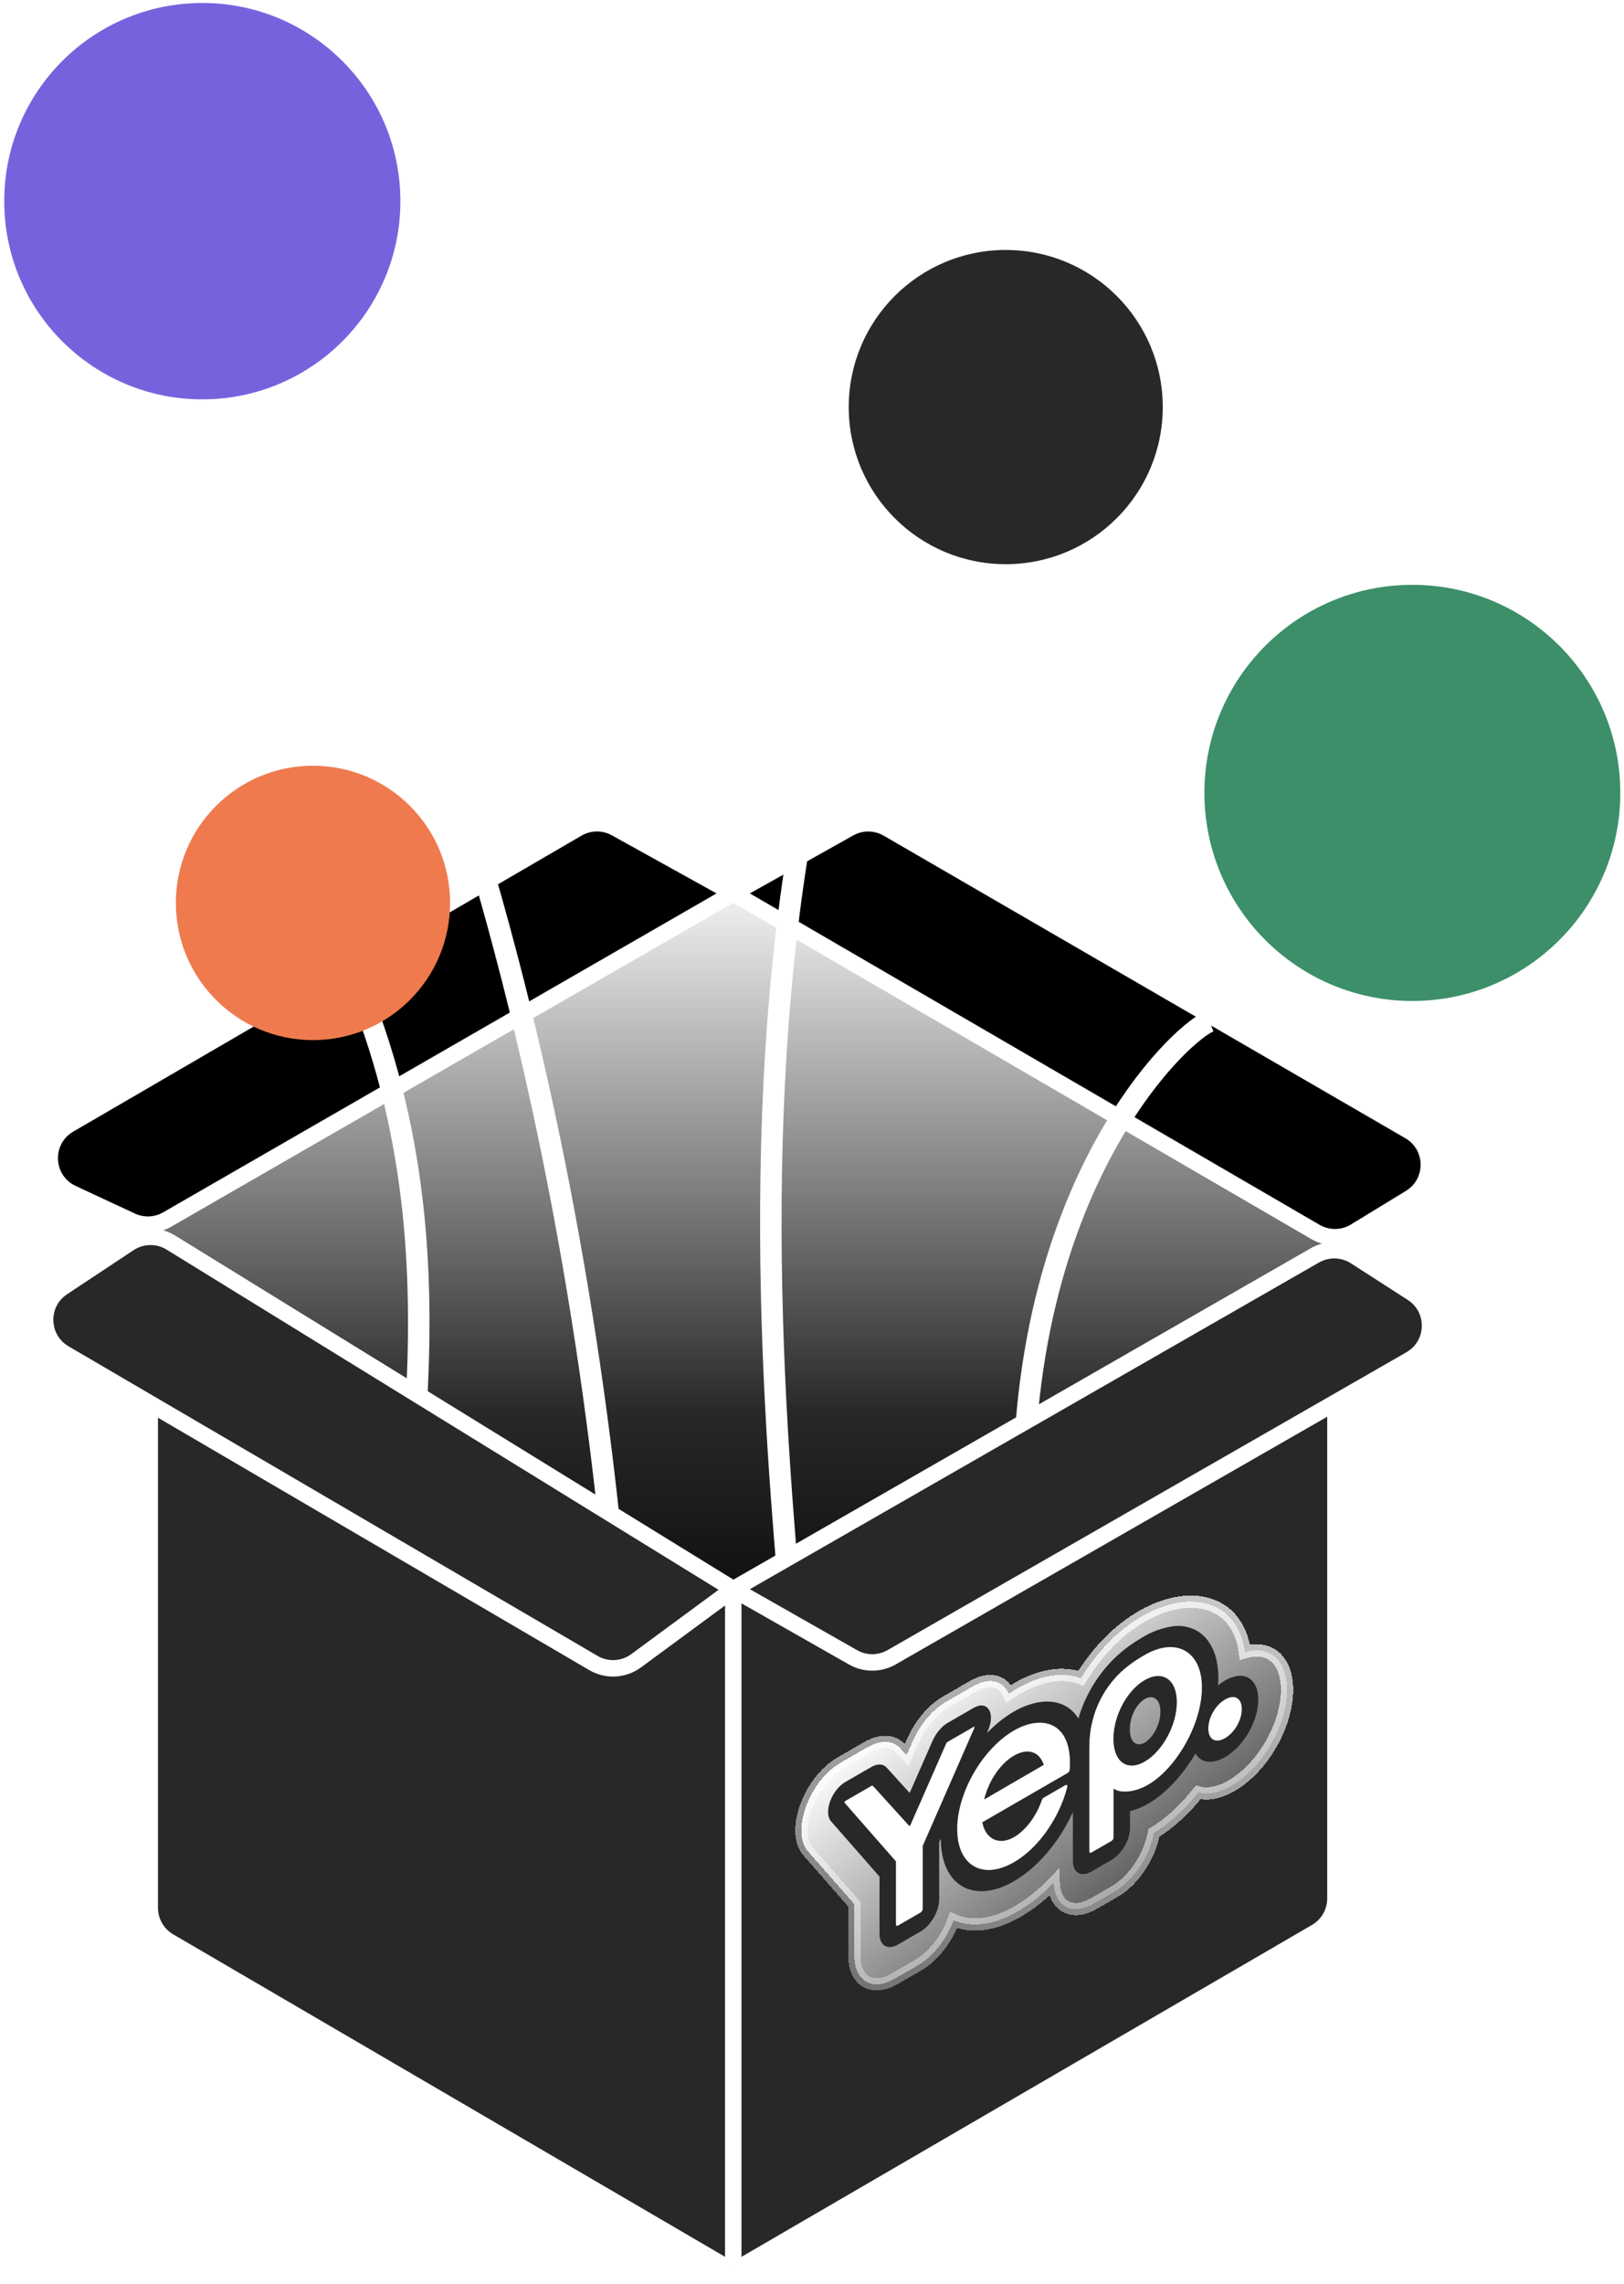<?xml version="1.0" encoding="UTF-8"?> <svg xmlns="http://www.w3.org/2000/svg" width="296" height="416" viewBox="0 0 296 416" fill="none"> <path d="M28.482 236.735V215.735L133.482 162.735L243.982 215.735V236.735L133.482 311.735L28.482 236.735Z" fill="url(#paint0_linear_357_328)"></path> <path d="M133.649 162.721L239.756 224.411C242.005 225.719 244.789 225.689 247.01 224.334L257.03 218.218C261.616 215.418 261.54 208.732 256.891 206.038L161.805 150.924C159.639 149.669 156.97 149.649 154.786 150.874L133.649 162.721Z" fill="black"></path> <path d="M23.957 222.425C26.05 223.4 28.487 223.295 30.488 222.142L133.649 162.721L112.242 150.851C110.059 149.64 107.399 149.668 105.241 150.924L12.592 204.845C7.646 207.724 7.975 214.975 13.162 217.393L23.957 222.425Z" fill="black"></path> <path d="M133.649 162.721L30.488 222.142C28.487 223.295 26.05 223.4 23.957 222.425L13.162 217.393C7.975 214.975 7.646 207.724 12.592 204.845L105.241 150.924C107.399 149.668 110.059 149.64 112.242 150.851L133.649 162.721ZM133.649 162.721L239.756 224.411C242.005 225.719 244.789 225.689 247.01 224.334L257.03 218.218C261.616 215.418 261.54 208.732 256.891 206.038L161.805 150.924C159.639 149.669 156.97 149.649 154.786 150.874L133.649 162.721Z" stroke="white" stroke-width="3" stroke-linejoin="round"></path> <path d="M114.272 331.737C114.272 277.732 100.113 146.577 43.475 53.997M145.586 323.568C151.032 315.4 110.868 130.92 193.237 48.551M187.791 293.616C179.623 221.458 214.567 188.329 220.467 186.06M74.789 288.17C70.705 274.555 89.765 214.651 54.367 158.83" stroke="white" stroke-width="3.916" stroke-linejoin="round"></path> <circle cx="57.045" cy="164.477" r="24.991" fill="#EF7A4E"></circle> <path d="M133.649 413.715V289.494L115.943 302.529C113.665 304.207 110.607 304.368 108.164 302.939L27.295 255.639V347.537C27.295 350.056 28.633 352.386 30.808 353.656L133.649 413.715Z" fill="#282828"></path> <path d="M133.649 289.494V413.715L239.881 351.952C242.063 350.684 243.406 348.35 243.406 345.826V255.483L162.514 301.892C160.338 303.14 157.665 303.146 155.485 301.906L133.649 289.494Z" fill="#282828"></path> <path d="M133.649 289.494L31.151 226.355C28.8 224.907 25.822 224.956 23.52 226.481L11.397 234.511C7.024 237.408 7.205 243.888 11.733 246.536L27.295 255.639L108.164 302.939C110.607 304.368 113.665 304.207 115.943 302.529L133.649 289.494Z" fill="#282828"></path> <path d="M247.029 228.863C244.803 227.431 241.965 227.359 239.669 228.676L133.649 289.494L155.485 301.906C157.665 303.146 160.338 303.14 162.514 301.892L243.406 255.483L257.085 247.635C261.695 244.99 261.861 238.402 257.392 235.528L247.029 228.863Z" fill="#282828"></path> <path d="M133.649 413.715V289.494M133.649 413.715L239.881 351.952C242.063 350.684 243.406 348.35 243.406 345.826V255.483M133.649 413.715L30.808 353.656C28.633 352.386 27.295 350.056 27.295 347.537V255.639M133.649 289.494L239.669 228.676C241.965 227.359 244.803 227.431 247.029 228.863L257.392 235.528C261.861 238.402 261.695 244.99 257.085 247.635L243.406 255.483M133.649 289.494L31.151 226.355C28.8 224.907 25.822 224.956 23.52 226.481L11.397 234.511C7.024 237.408 7.205 243.888 11.733 246.536L27.295 255.639M133.649 289.494L155.485 301.906C157.665 303.146 160.338 303.14 162.514 301.892L243.406 255.483M133.649 289.494L115.943 302.529C113.665 304.207 110.607 304.368 108.164 302.939L27.295 255.639" stroke="white" stroke-width="3" stroke-linejoin="round"></path> <g filter="url(#filter0_d_357_328)"> <path fill-rule="evenodd" clip-rule="evenodd" d="M173.625 348.833C172.393 352.209 169.956 355.438 167.138 357.065L162.881 359.523C158.815 361.871 155.54 359.968 155.54 355.32L155.541 345.942L147.09 336.321C143.939 332.734 147.288 323.491 152.992 320.197L157.865 317.383C160.288 315.984 162.55 316.052 163.917 317.552L165.051 318.796L166.143 316.311C167.507 313.208 169.782 310.502 172.221 309.094L177.092 306.281C180.245 304.461 182.676 305.289 183.69 307.612C184.244 307.233 184.805 306.878 185.373 306.55C189.366 304.244 193.56 303.511 196.837 304.793C206.716 288.47 224.797 285.913 226.723 300.041C231.167 298.706 234.396 301.395 234.396 306.902C234.395 313.37 229.941 321.093 224.295 324.353C221.999 325.679 219.9 326.039 218.218 325.564C215.823 328.599 213.07 331.168 210.138 332.924C209.401 337.107 206.483 341.613 202.977 343.637L199.192 345.822C195.253 348.097 192.057 346.382 191.862 342.046C189.867 344.121 187.68 345.894 185.371 347.227C180.829 349.85 176.726 350.254 173.625 348.833Z" fill="url(#paint1_linear_357_328)" shape-rendering="crispEdges"></path> <path fill-rule="evenodd" clip-rule="evenodd" d="M173.625 348.833C172.393 352.209 169.956 355.438 167.138 357.065L162.881 359.523C158.815 361.871 155.54 359.968 155.54 355.32L155.541 345.942L147.09 336.321C143.939 332.734 147.288 323.491 152.992 320.197L157.865 317.383C160.288 315.984 162.55 316.052 163.917 317.552L165.051 318.796L166.143 316.311C167.507 313.208 169.782 310.502 172.221 309.094L177.092 306.281C180.245 304.461 182.676 305.289 183.69 307.612C184.244 307.233 184.805 306.878 185.373 306.55C189.366 304.244 193.56 303.511 196.837 304.793C206.716 288.47 224.797 285.913 226.723 300.041C231.167 298.706 234.396 301.395 234.396 306.902C234.395 313.37 229.941 321.093 224.295 324.353C221.999 325.679 219.9 326.039 218.218 325.564C215.823 328.599 213.07 331.168 210.138 332.924C209.401 337.107 206.483 341.613 202.977 343.637L199.192 345.822C195.253 348.097 192.057 346.382 191.862 342.046C189.867 344.121 187.68 345.894 185.371 347.227C180.829 349.85 176.726 350.254 173.625 348.833Z" stroke="url(#paint2_linear_357_328)" stroke-width="2.238" shape-rendering="crispEdges"></path> </g> <path d="M154.078 328.066C153.955 328.136 153.882 328.336 153.951 328.414L163.269 339.045C163.286 339.065 163.295 339.094 163.295 339.129L163.294 350.551C163.294 350.795 163.465 350.893 163.677 350.771L167.809 348.385C168.021 348.263 168.192 347.967 168.192 347.723L168.192 336.301C168.192 336.266 168.201 336.226 168.218 336.187L177.597 314.761C177.666 314.604 177.593 314.488 177.47 314.559L172.742 317.289C172.615 317.362 172.497 317.503 172.426 317.665L165.946 332.422C165.885 332.56 165.754 332.636 165.693 332.569L159.124 325.343C159.052 325.265 158.934 325.262 158.808 325.334L154.078 328.066Z" fill="white"></path> <path d="M194.535 325.535C194.618 325.209 194.434 325.032 194.179 325.179L190.239 327.454C190.088 327.542 189.952 327.724 189.885 327.919C188.9 330.811 186.972 333.401 184.817 334.646C182.062 336.236 179.629 334.975 179.047 331.957L194.606 322.973C194.801 322.861 194.966 322.592 194.982 322.358C195.57 313.721 190.031 312.215 184.818 315.225C179.063 318.547 174.456 326.575 174.456 333.178C174.456 339.816 179.062 342.559 184.817 339.236C189.352 336.617 193.137 331.033 194.535 325.535ZM179.384 327.79C180.211 324.417 182.308 321.264 184.818 319.815C187.297 318.383 189.44 319.053 190.236 321.489L179.384 327.79Z" fill="white"></path> <path d="M223.287 316.635C225.032 315.628 226.348 313.349 226.348 311.337C226.348 309.324 225.032 308.566 223.287 309.573C221.543 310.58 220.226 312.859 220.226 314.872C220.226 316.884 221.542 317.643 223.287 316.635Z" fill="white"></path> <path d="M198.54 319.272L198.539 337.263C198.539 337.506 198.711 337.605 198.922 337.483L202.595 335.362C202.806 335.24 202.978 334.944 202.978 334.7L202.978 325.819C203.866 326.578 206.467 326.735 209.253 325.127C214.396 322.158 219.079 314.051 219.079 307.412C219.08 300.809 214.396 298.009 208.642 301.332C202.887 304.654 198.092 309.896 198.54 319.272ZM202.948 316.727C202.948 312.525 205.458 307.898 208.641 306.059C211.825 304.221 214.488 305.862 214.488 310.064C214.488 314.301 211.824 319.052 208.641 320.89C205.458 322.728 202.948 320.964 202.948 316.727Z" fill="white"></path> <path fill-rule="evenodd" clip-rule="evenodd" d="M179.384 327.79C179.79 326.134 180.502 324.531 181.419 323.157C182.369 321.732 183.54 320.553 184.818 319.815C186.078 319.087 187.251 318.902 188.205 319.216C189.127 319.52 189.844 320.291 190.236 321.489L179.384 327.79ZM193.281 329.149C191.432 333.35 188.353 337.194 184.817 339.236C179.062 342.558 174.456 339.816 174.456 333.178C174.456 326.574 179.063 318.547 184.818 315.224C189.824 312.334 195.132 313.609 195.023 321.366C195.019 321.685 195.005 322.016 194.982 322.358C194.966 322.592 194.801 322.86 194.606 322.973L179.047 331.956C179.271 333.117 179.768 334.018 180.452 334.597C181.548 335.523 183.121 335.624 184.817 334.645C186.562 333.638 188.157 331.749 189.224 329.532C189.475 329.01 189.697 328.47 189.885 327.919C189.952 327.724 190.088 327.541 190.24 327.454L194.179 325.179C194.434 325.032 194.618 325.208 194.535 325.534C194.441 325.905 194.336 326.276 194.22 326.647C194.207 326.69 194.193 326.733 194.179 326.776C193.948 327.504 193.676 328.23 193.369 328.946C193.34 329.014 193.31 329.082 193.281 329.149ZM195.551 330.11C193.156 335.334 189.278 340.111 184.817 342.687C177.392 346.974 171.477 343.424 171.467 334.926L171.181 335.579L171.181 345.997C171.181 348.15 169.668 350.763 167.809 351.836L163.677 354.222C161.817 355.296 160.305 354.43 160.305 352.276L160.306 341.852L151.47 331.771L153.951 328.414L163.269 339.045C163.286 339.064 163.295 339.093 163.295 339.128L163.294 350.551C163.294 350.794 163.466 350.893 163.677 350.771L167.809 348.385C168.021 348.263 168.192 347.967 168.192 347.723L168.192 336.301C168.192 336.266 168.201 336.226 168.218 336.187L177.597 314.761C177.666 314.604 177.593 314.488 177.47 314.559L172.742 317.289C172.615 317.362 172.497 317.503 172.426 317.665L165.946 332.422C165.885 332.56 165.754 332.636 165.693 332.569L159.124 325.343C159.052 325.265 158.934 325.261 158.808 325.334L154.078 328.066C153.955 328.136 153.882 328.336 153.951 328.414L151.47 331.771C150.064 330.167 151.569 326.063 154.078 324.614L158.809 321.883C159.917 321.242 160.956 321.272 161.586 321.965L165.804 326.604L169.953 317.154C170.581 315.723 171.626 314.482 172.742 313.837L177.471 311.107C179.984 309.656 181.487 312.034 180.073 315.265L179.878 315.71C181.404 314.129 183.07 312.782 184.818 311.773C189.36 309.15 194.189 309.205 196.547 313.049C197.025 311.419 197.69 309.765 198.572 308.131C200.738 304.117 203.886 300.823 207.721 298.585C209.96 297.118 211.985 296.489 214.159 296.194C218.813 295.924 222.069 299.422 222.068 305.686C222.068 306.119 222.053 306.556 222.022 306.998C222.429 306.667 222.852 306.373 223.288 306.121C226.68 304.162 229.338 305.688 229.337 309.611C229.337 313.533 226.68 318.127 223.287 320.086C220.899 321.465 218.876 321.118 217.887 319.423C215.583 323.328 212.53 326.686 209.253 328.578C208.093 329.248 206.981 329.68 205.967 329.934L205.967 332.974C205.967 335.127 204.454 337.74 202.595 338.813L198.922 340.934C197.063 342.008 195.55 341.141 195.55 338.988L195.551 330.11ZM202.978 325.819C203.495 326.26 204.591 326.498 205.967 326.303C206.956 326.163 208.088 325.799 209.253 325.127C212.49 323.258 215.545 319.354 217.365 315.061C217.878 313.85 218.293 312.608 218.586 311.372C218.905 310.029 219.079 308.693 219.079 307.412C219.08 302.15 216.105 299.39 211.985 300.168C210.935 300.366 209.81 300.794 208.642 301.469C206.962 302.439 205.211 303.604 203.641 305.245C200.38 308.653 198.77 312.998 198.578 317.158C198.544 317.873 198.54 318.575 198.54 319.272L198.539 337.262C198.539 337.506 198.711 337.605 198.922 337.483L202.595 335.362C202.806 335.24 202.978 334.943 202.978 334.7L202.978 325.819ZM203.253 319.026C204.013 321.539 206.115 322.348 208.641 320.89C211.825 319.052 214.488 314.301 214.488 310.063C214.488 305.938 211.921 304.282 208.815 305.962C208.757 305.993 208.699 306.026 208.642 306.059C207.192 306.896 205.882 308.311 204.885 310.001C204.812 310.125 204.74 310.251 204.67 310.378C203.604 312.319 202.948 314.578 202.948 316.726C202.948 317.602 203.055 318.372 203.253 319.026ZM220.235 314.592C220.229 314.686 220.226 314.779 220.226 314.871C220.226 316.884 221.542 317.642 223.287 316.635C225.032 315.627 226.348 313.349 226.348 311.336C226.348 309.324 225.032 308.565 223.287 309.573C222.465 310.047 221.739 310.804 221.2 311.682C220.647 312.582 220.292 313.61 220.235 314.592ZM208.641 309.511C207.405 310.224 205.937 312.343 205.937 315.001C205.937 317.727 207.431 318.137 208.641 317.438C209.948 316.683 211.499 314.391 211.499 311.789C211.499 309.256 209.976 308.74 208.641 309.511Z" fill="#282828"></path> <circle cx="183.313" cy="74.153" r="28.619" fill="#282828"></circle> <circle cx="257.424" cy="144.437" r="37.902" fill="#3C8F69"></circle> <circle cx="36.874" cy="36.645" r="36.104" fill="#7563DE"></circle> <defs> <filter id="filter0_d_357_328" x="144.161" y="289.584" width="92.323" height="74.062" filterUnits="userSpaceOnUse" color-interpolation-filters="sRGB"> <feFlood flood-opacity="0" result="BackgroundImageFix"></feFlood> <feColorMatrix in="SourceAlpha" type="matrix" values="0 0 0 0 0 0 0 0 0 0 0 0 0 0 0 0 0 0 127 0" result="hardAlpha"></feColorMatrix> <feOffset dx="0.186" dy="0.932"></feOffset> <feGaussianBlur stdDeviation="0.466"></feGaussianBlur> <feComposite in2="hardAlpha" operator="out"></feComposite> <feColorMatrix type="matrix" values="0 0 0 0 0.333 0 0 0 0 0.333 0 0 0 0 0.333 0 0 0 0.48 0"></feColorMatrix> <feBlend mode="normal" in2="BackgroundImageFix" result="effect1_dropShadow_357_328"></feBlend> <feBlend mode="normal" in="SourceGraphic" in2="effect1_dropShadow_357_328" result="shape"></feBlend> </filter> <linearGradient id="paint0_linear_357_328" x1="136.232" y1="162.735" x2="136.232" y2="311.735" gradientUnits="userSpaceOnUse"> <stop stop-color="#F1F1F1"></stop> <stop offset="0.635" stop-color="#282828"></stop> <stop offset="1"></stop> </linearGradient> <linearGradient id="paint1_linear_357_328" x1="188.704" y1="288.931" x2="233.211" y2="343.944" gradientUnits="userSpaceOnUse"> <stop stop-color="white"></stop> <stop offset="1" stop-color="white" stop-opacity="0"></stop> </linearGradient> <linearGradient id="paint2_linear_357_328" x1="221.973" y1="235.972" x2="188.637" y2="439.673" gradientUnits="userSpaceOnUse"> <stop stop-color="white"></stop> <stop offset="1" stop-color="white" stop-opacity="0"></stop> </linearGradient> </defs> </svg> 
